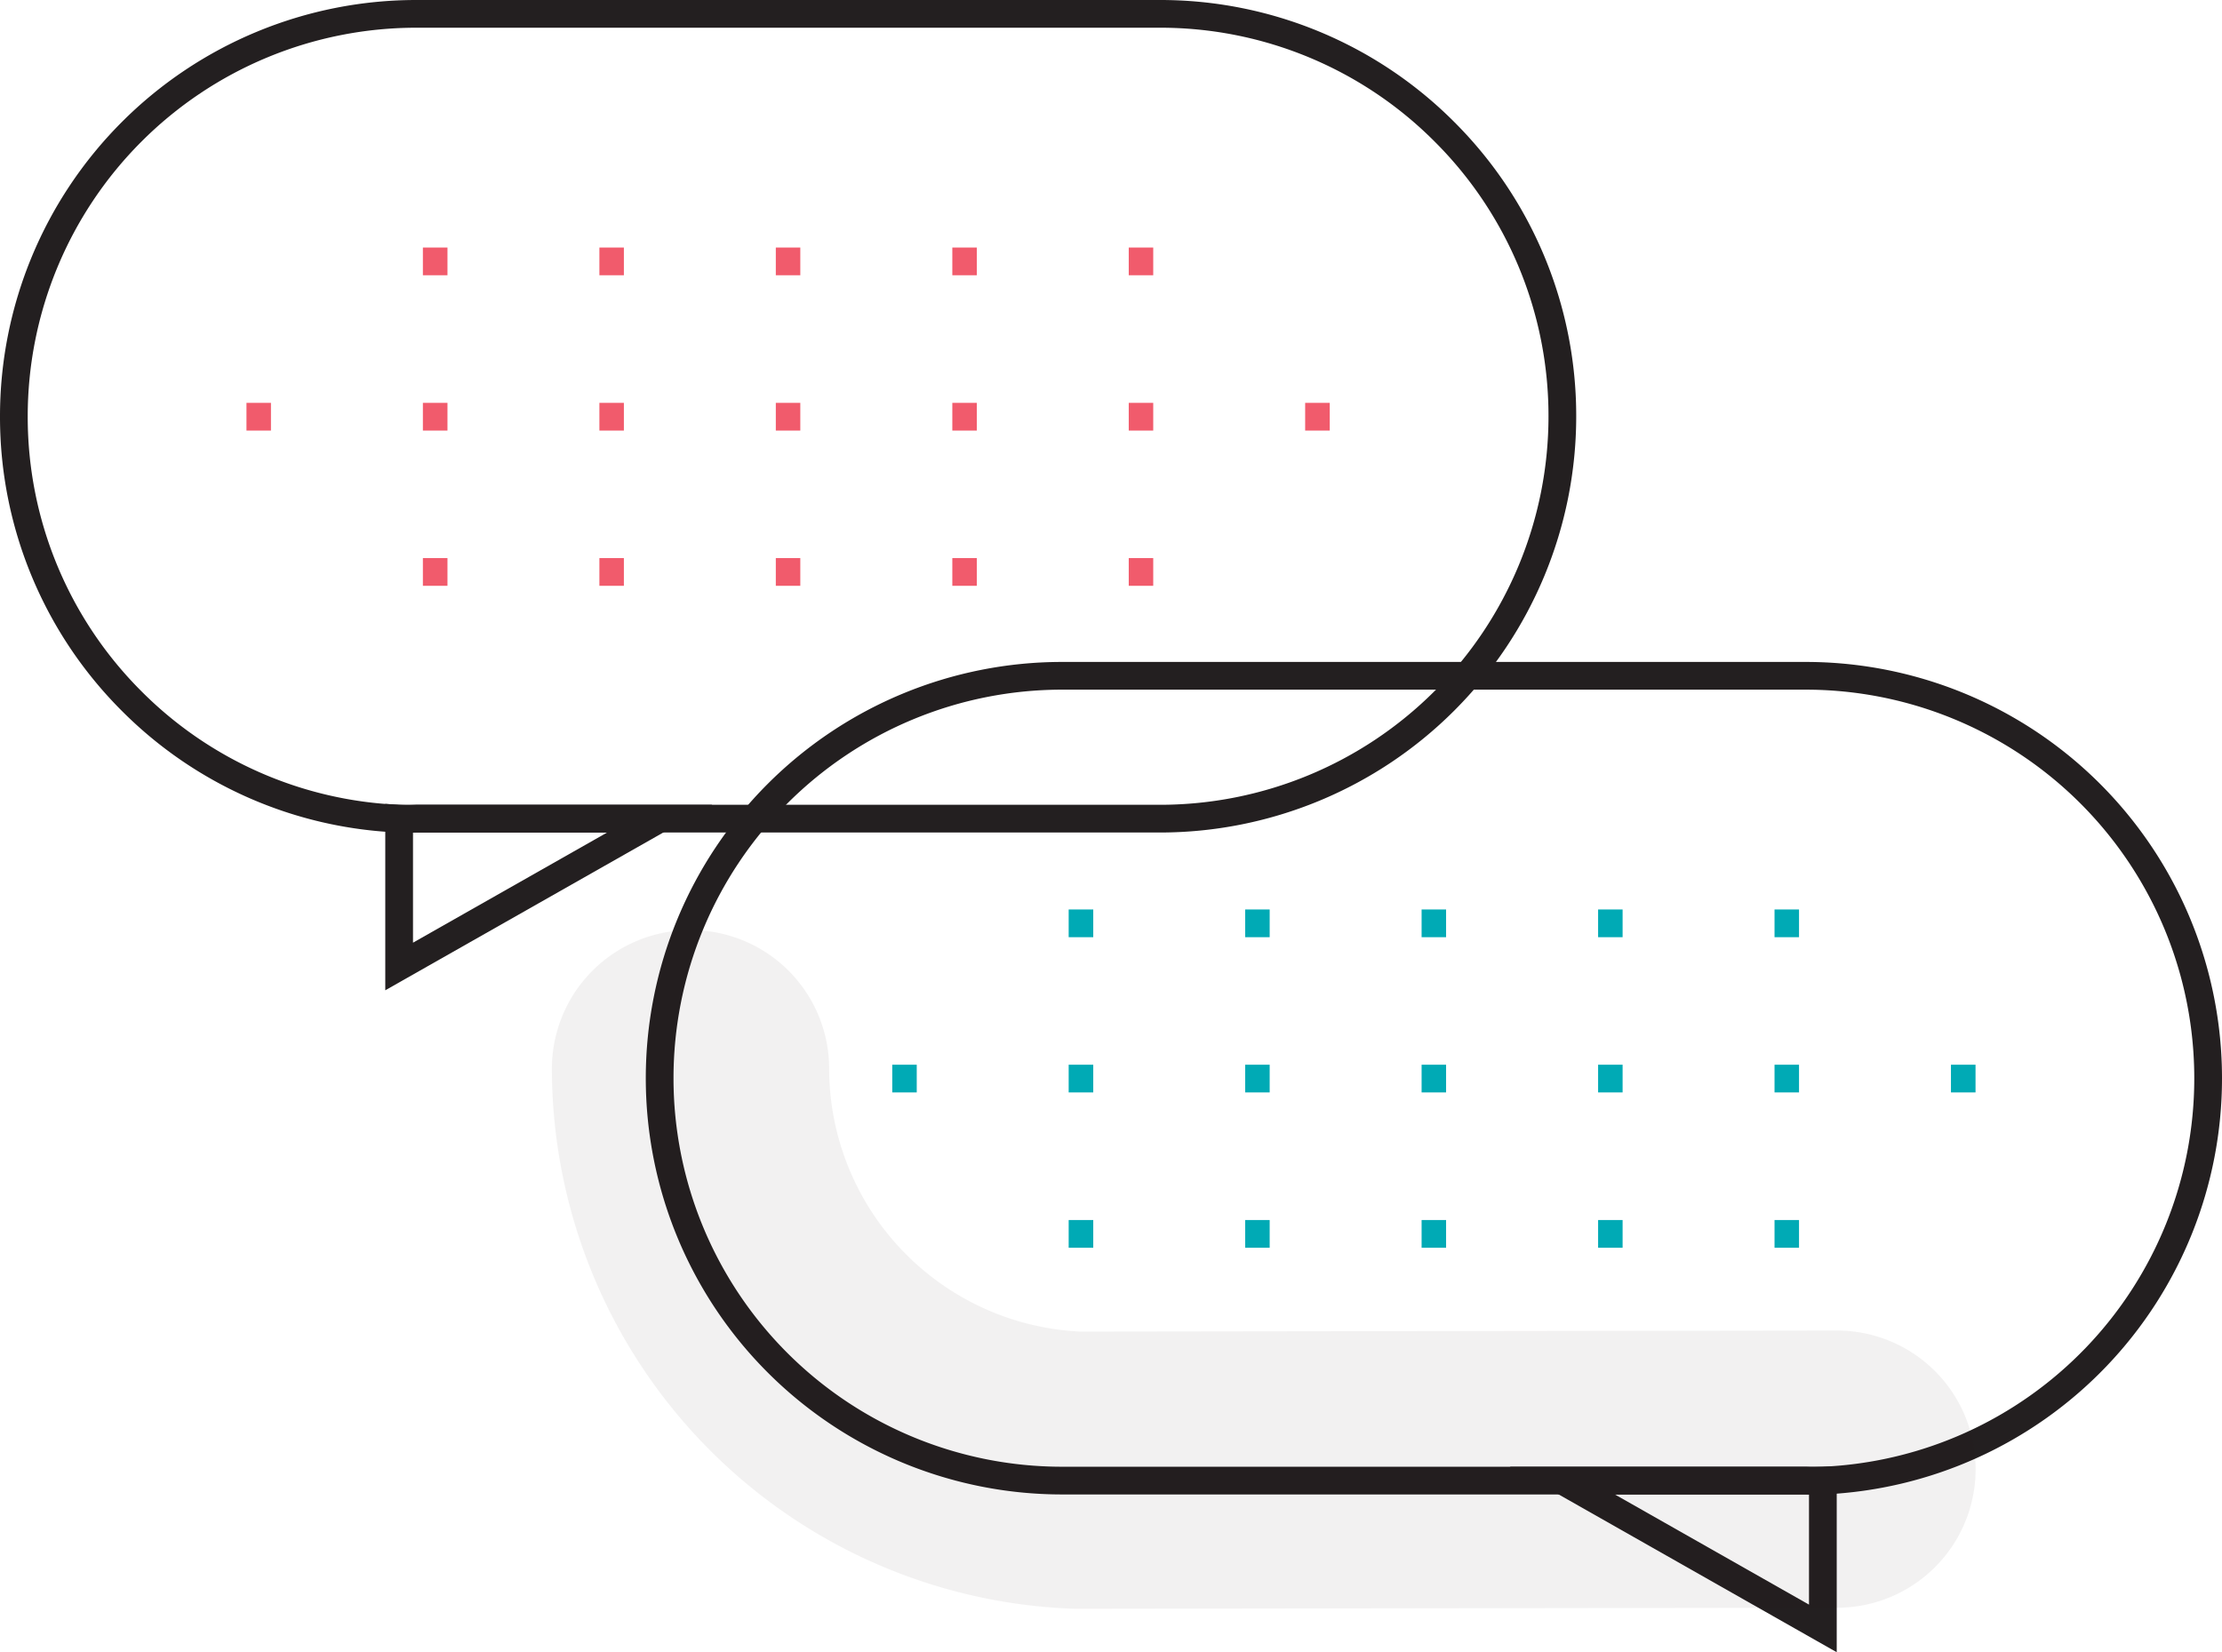 <?xml version="1.0" encoding="UTF-8"?> <svg xmlns="http://www.w3.org/2000/svg" width="240.44" height="178.816" viewBox="0 0 240.44 178.816"><g id="Group_851" data-name="Group 851" transform="translate(0 0.05)"><path id="Path_59112" data-name="Path 59112" d="M494.32,21.34a43.57,43.57,0,0,1-41.69,43.51H370.31a43.55,43.55,0,0,1,0-87.1h80.46a43.55,43.55,0,0,1,43.55,43.59Z" transform="translate(-255.38 95.34)" fill="none" stroke="#231f20" stroke-miterlimit="10" stroke-width="3"></path><path id="Path_59113" data-name="Path 59113" d="M452.63,64.85v16l-28.19-16h26.33C451.39,64.89,452,64.87,452.63,64.85Z" transform="translate(-255.38 95.34)" fill="none" stroke="#231f20" stroke-miterlimit="10" stroke-width="3"></path><path id="Path_59114" data-name="Path 59114" d="M457,21.34" transform="translate(-255.38 95.34)" fill="none" stroke="#00aab5" stroke-miterlimit="10" stroke-width="3"></path><path id="Path_59115" data-name="Path 59115" d="M364.09,21.34" transform="translate(-255.38 95.34)" fill="none" stroke="#00aab5" stroke-miterlimit="10" stroke-width="3"></path><path id="Path_59116" data-name="Path 59116" d="M256.88-50.29A43.42,43.42,0,0,0,269.64-19.5,43.34,43.34,0,0,0,298.57-6.79h82.32a43.55,43.55,0,0,0,43.55-43.55,43.4,43.4,0,0,0-12.76-30.79,43.38,43.38,0,0,0-30.79-12.76H300.43a43.55,43.55,0,0,0-30.812,12.773A43.55,43.55,0,0,0,256.88-50.29Z" transform="translate(-255.38 95.34)" fill="none" stroke="#231f20" stroke-miterlimit="10" stroke-width="3"></path><path id="Path_59117" data-name="Path 59117" d="M298.57-6.79v16l28.19-16H300.43A14.43,14.43,0,0,1,298.57-6.79Z" transform="translate(-255.38 95.34)" fill="none" stroke="#231f20" stroke-miterlimit="10" stroke-width="3"></path><path id="Path_59118" data-name="Path 59118" d="M294.2-50.29" transform="translate(-255.38 95.34)" fill="none" stroke="#f15b6c" stroke-miterlimit="10" stroke-width="3"></path><path id="Path_59119" data-name="Path 59119" d="M387.11-50.29" transform="translate(-255.38 95.34)" fill="none" stroke="#f15b6c" stroke-miterlimit="10" stroke-width="3"></path><path id="Path_59120" data-name="Path 59120" d="M308.67-33.49" transform="translate(-255.38 95.34)" fill="none" stroke="#f15b6c" stroke-miterlimit="10" stroke-width="3"></path><path id="Path_59121" data-name="Path 59121" d="M372.65-33.49" transform="translate(-255.38 95.34)" fill="none" stroke="#f15b6c" stroke-miterlimit="10" stroke-width="3"></path><path id="Path_59122" data-name="Path 59122" d="M308.67-67.1" transform="translate(-255.38 95.34)" fill="none" stroke="#f15b6c" stroke-miterlimit="10" stroke-width="3"></path><path id="Path_59123" data-name="Path 59123" d="M372.65-67.1" transform="translate(-255.38 95.34)" fill="none" stroke="#f15b6c" stroke-miterlimit="10" stroke-width="3"></path><path id="Path_59124" data-name="Path 59124" d="M330.1,20.27a43.54,43.54,0,0,0,41.75,43.45h1.85l80.46-.11" transform="translate(-255.38 95.34)" fill="none" stroke="#231f20" stroke-linecap="round" stroke-linejoin="round" stroke-width="30" opacity="0.06"></path><line id="Line_62" data-name="Line 62" x2="2.65" transform="translate(96.55 116.68)" fill="none" stroke="#00aab5" stroke-miterlimit="10" stroke-width="3"></line><line id="Line_63" data-name="Line 63" x2="2.66" transform="translate(115.64 116.68)" fill="none" stroke="#00aab5" stroke-miterlimit="10" stroke-width="3"></line><line id="Line_64" data-name="Line 64" x2="2.65" transform="translate(134.74 116.68)" fill="none" stroke="#00aab5" stroke-miterlimit="10" stroke-width="3"></line><line id="Line_65" data-name="Line 65" x2="2.65" transform="translate(153.83 116.68)" fill="none" stroke="#00aab5" stroke-miterlimit="10" stroke-width="3"></line><line id="Line_66" data-name="Line 66" x2="2.65" transform="translate(172.93 116.68)" fill="none" stroke="#00aab5" stroke-miterlimit="10" stroke-width="3"></line><line id="Line_67" data-name="Line 67" x2="2.65" transform="translate(192.02 116.68)" fill="none" stroke="#00aab5" stroke-miterlimit="10" stroke-width="3"></line><line id="Line_68" data-name="Line 68" x2="2.66" transform="translate(211.11 116.68)" fill="none" stroke="#00aab5" stroke-miterlimit="10" stroke-width="3"></line><line id="Line_69" data-name="Line 69" x2="2.66" transform="translate(115.64 99.88)" fill="none" stroke="#00aab5" stroke-miterlimit="10" stroke-width="3"></line><line id="Line_70" data-name="Line 70" x2="2.65" transform="translate(134.74 99.88)" fill="none" stroke="#00aab5" stroke-miterlimit="10" stroke-width="3"></line><line id="Line_71" data-name="Line 71" x2="2.65" transform="translate(153.83 99.88)" fill="none" stroke="#00aab5" stroke-miterlimit="10" stroke-width="3"></line><line id="Line_72" data-name="Line 72" x2="2.65" transform="translate(172.93 99.88)" fill="none" stroke="#00aab5" stroke-miterlimit="10" stroke-width="3"></line><line id="Line_73" data-name="Line 73" x2="2.65" transform="translate(192.02 99.88)" fill="none" stroke="#00aab5" stroke-miterlimit="10" stroke-width="3"></line><line id="Line_74" data-name="Line 74" x2="2.66" transform="translate(115.64 133.49)" fill="none" stroke="#00aab5" stroke-miterlimit="10" stroke-width="3"></line><line id="Line_75" data-name="Line 75" x2="2.65" transform="translate(134.74 133.49)" fill="none" stroke="#00aab5" stroke-miterlimit="10" stroke-width="3"></line><line id="Line_76" data-name="Line 76" x2="2.65" transform="translate(153.83 133.49)" fill="none" stroke="#00aab5" stroke-miterlimit="10" stroke-width="3"></line><line id="Line_77" data-name="Line 77" x2="2.65" transform="translate(172.93 133.49)" fill="none" stroke="#00aab5" stroke-miterlimit="10" stroke-width="3"></line><line id="Line_78" data-name="Line 78" x2="2.65" transform="translate(192.02 133.49)" fill="none" stroke="#00aab5" stroke-miterlimit="10" stroke-width="3"></line><line id="Line_79" data-name="Line 79" x2="2.65" transform="translate(26.67 45.05)" fill="none" stroke="#f15b6c" stroke-miterlimit="10" stroke-width="3"></line><line id="Line_80" data-name="Line 80" x2="2.66" transform="translate(45.76 45.05)" fill="none" stroke="#f15b6c" stroke-miterlimit="10" stroke-width="3"></line><line id="Line_81" data-name="Line 81" x2="2.65" transform="translate(64.86 45.05)" fill="none" stroke="#f15b6c" stroke-miterlimit="10" stroke-width="3"></line><line id="Line_82" data-name="Line 82" x2="2.65" transform="translate(83.95 45.05)" fill="none" stroke="#f15b6c" stroke-miterlimit="10" stroke-width="3"></line><line id="Line_83" data-name="Line 83" x2="2.65" transform="translate(103.05 45.05)" fill="none" stroke="#f15b6c" stroke-miterlimit="10" stroke-width="3"></line><line id="Line_84" data-name="Line 84" x2="2.65" transform="translate(122.14 45.05)" fill="none" stroke="#f15b6c" stroke-miterlimit="10" stroke-width="3"></line><line id="Line_85" data-name="Line 85" x2="2.66" transform="translate(141.23 45.05)" fill="none" stroke="#f15b6c" stroke-miterlimit="10" stroke-width="3"></line><line id="Line_86" data-name="Line 86" x2="2.66" transform="translate(45.76 28.24)" fill="none" stroke="#f15b6c" stroke-miterlimit="10" stroke-width="3"></line><line id="Line_87" data-name="Line 87" x2="2.65" transform="translate(64.86 28.24)" fill="none" stroke="#f15b6c" stroke-miterlimit="10" stroke-width="3"></line><line id="Line_88" data-name="Line 88" x2="2.65" transform="translate(83.95 28.24)" fill="none" stroke="#f15b6c" stroke-miterlimit="10" stroke-width="3"></line><line id="Line_89" data-name="Line 89" x2="2.65" transform="translate(103.05 28.24)" fill="none" stroke="#f15b6c" stroke-miterlimit="10" stroke-width="3"></line><line id="Line_90" data-name="Line 90" x2="2.65" transform="translate(122.14 28.24)" fill="none" stroke="#f15b6c" stroke-miterlimit="10" stroke-width="3"></line><line id="Line_91" data-name="Line 91" x2="2.66" transform="translate(45.76 61.85)" fill="none" stroke="#f15b6c" stroke-miterlimit="10" stroke-width="3"></line><line id="Line_92" data-name="Line 92" x2="2.65" transform="translate(64.86 61.85)" fill="none" stroke="#f15b6c" stroke-miterlimit="10" stroke-width="3"></line><line id="Line_93" data-name="Line 93" x2="2.65" transform="translate(83.95 61.85)" fill="none" stroke="#f15b6c" stroke-miterlimit="10" stroke-width="3"></line><line id="Line_94" data-name="Line 94" x2="2.65" transform="translate(103.05 61.85)" fill="none" stroke="#f15b6c" stroke-miterlimit="10" stroke-width="3"></line><line id="Line_95" data-name="Line 95" x2="2.65" transform="translate(122.14 61.85)" fill="none" stroke="#f15b6c" stroke-miterlimit="10" stroke-width="3"></line></g></svg> 